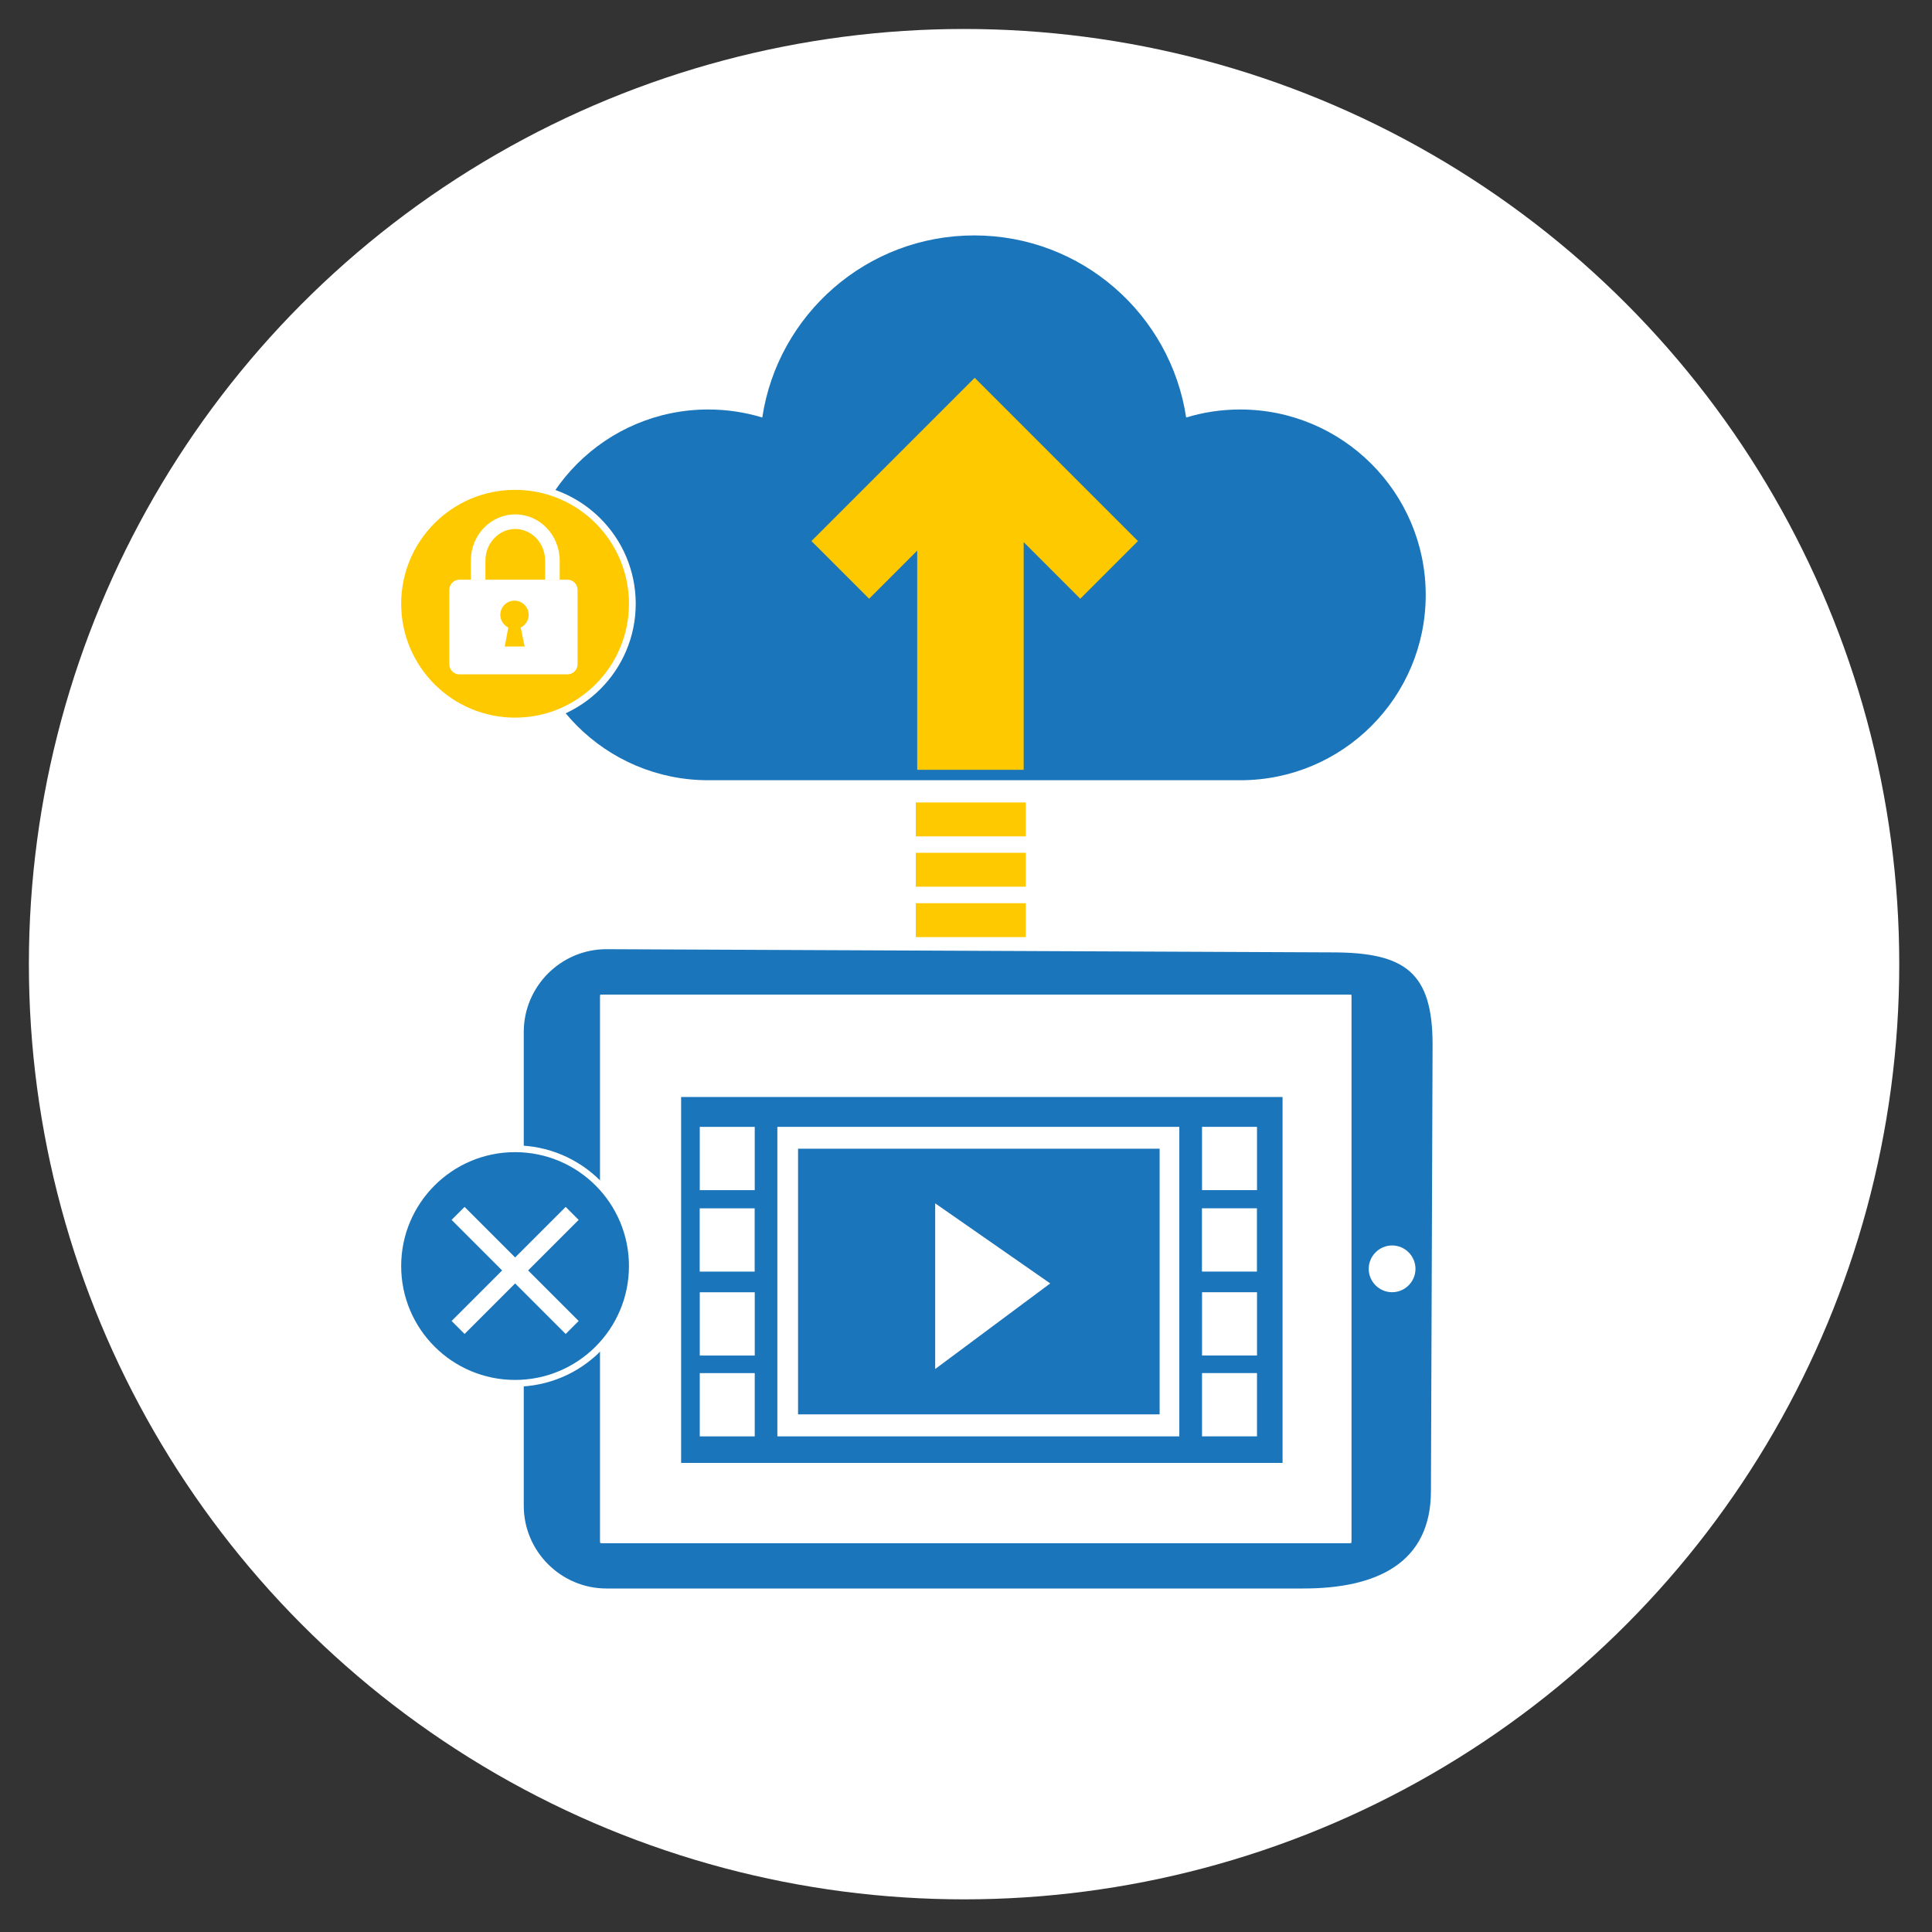 <svg xmlns="http://www.w3.org/2000/svg" xmlns:xlink="http://www.w3.org/1999/xlink" id="Layer_6" x="0px" y="0px" viewBox="0 0 2000 2000" style="enable-background:new 0 0 2000 2000;" xml:space="preserve"><rect x="0" y="0" width="2000" height="2000" fill="#333333" stroke="none"/><style type="text/css">	.st0{fill:#1B75BA;}	.st1{fill:#FFFFFF;}	.st2{fill-rule:evenodd;clip-rule:evenodd;fill:#FFC900;}	.st3{fill:#FFC900;stroke:#FFFFFF;stroke-width:7;stroke-miterlimit:10;}	.st4{fill-rule:evenodd;clip-rule:evenodd;fill:#FFFFFF;}	.st5{fill:#FFC900;}	.st6{fill:#1B75BB;}	.st7{fill-rule:evenodd;clip-rule:evenodd;fill:#1B75BA;}	.st8{fill-rule:evenodd;clip-rule:evenodd;fill:#1B75BB;}	.st9{fill:#1B75BA;stroke:#FFFFFF;stroke-width:11;stroke-miterlimit:10;}	.st10{clip-path:url(#SVGID_00000156580936741467506550000013476023122488006549_);}	.st11{clip-path:url(#SVGID_00000144338729388592988360000005357751694193093790_);}	.st12{clip-path:url(#SVGID_00000145771620342026877020000014620889726312424109_);}	.st13{fill:#FFC900;stroke:#1B75BA;stroke-width:11;stroke-miterlimit:10;}	.st14{fill:#FFFFFF;stroke:#FFC900;stroke-width:7;stroke-miterlimit:10;}	.st15{fill:#FFFFFF;stroke:#1B75BA;stroke-width:7;stroke-miterlimit:10;}	.st16{fill:none;stroke:#FFFFFF;stroke-width:19;stroke-miterlimit:10;}	.st17{fill:#1B75BA;stroke:#FFFFFF;stroke-width:7;stroke-miterlimit:10;}	.st18{fill:#F5C945;}	.st19{fill:#3974B4;}	.st20{fill:#F6D147;}	.st21{fill:#F4E9B5;}	.st22{fill-rule:evenodd;clip-rule:evenodd;fill:#F5C945;}	.st23{fill:#3974B5;}	.st24{fill:#3A74B4;}	.st25{clip-path:url(#SVGID_00000078724474931146913510000014335609529786063281_);}</style><circle class="st1" cx="998" cy="998.1" r="968.1"></circle><g>	<g>		<g>			<g id="XMLID_00000074405838518301526180000015232357509229361042_">				<g id="XMLID_00000064334645781383608110000016692668369050363541_">					<g id="XMLID_00000071541031838700403980000000612908227075140541_">						<path class="st7" d="M542.2,1068.2v490.6c0,47.1,38.5,85.6,85.6,85.6h721.5c75.2,0,132-25.8,132-101l1.7-462       c0-75.2-28.8-95.5-104.1-95.5l-751.2-3.3C580.7,982.6,542.2,1021.1,542.2,1068.2z"></path>					</g>					<g id="XMLID_00000165955586742085461590000002539424047369872029_">						<path class="st4" d="M621.3,1031.6v563.8c0,1.1,0.9,2,2,2h773.6c1.1,0,2-0.9,2-2v-563.8c0-1.1-0.9-2-2-2H623.3       C622.2,1029.6,621.3,1030.5,621.3,1031.6z"></path>					</g>					<g id="XMLID_00000011000826315509231190000011469811376279062193_">						<path class="st4" d="M565.5,1240.9v145.2c0,3.9,3.2,7.1,7.2,7.1l0,0c3.9,0,7.1-3.2,7.1-7.1v-145.2c0-4-3.2-7.2-7.1-7.2l0,0       C568.7,1233.7,565.5,1237,565.5,1240.9z"></path>					</g>					<g id="XMLID_00000051357614082937038640000005870632158822761394_">						<path class="st4" d="M1465.3,1313.5c0-13.3-10.9-24.2-24.2-24.2c-13.3,0-24.2,10.9-24.2,24.2c0,13.3,10.9,24.2,24.2,24.2       C1454.4,1337.7,1465.3,1326.8,1465.3,1313.5z"></path>					</g>				</g>				<g id="XMLID_00000054944076560044571420000014703539087209242770_">					<g id="XMLID_00000159462135291262321890000008908725340603635128_">						<rect x="621.3" y="1029.6" class="st4" width="777.6" height="567.8"></rect>					</g>				</g>			</g>		</g>	</g></g><g>	<g>					<rect x="809.4" y="990.5" transform="matrix(-1.836970e-16 1 -1 -1.836970e-16 2341.507 310.901)" class="st1" width="411.8" height="671.4"></rect>					<rect x="827" y="1013.7" transform="matrix(-1.836970e-16 1 -1 -1.836970e-16 2341.398 308.608)" class="st6" width="378.8" height="622.6"></rect>					<rect x="852.6" y="1118.7" transform="matrix(-1.836970e-16 1 -1 -1.836970e-16 2339.52 313.926)" class="st1" width="320.4" height="416.1"></rect>					<rect x="875.8" y="1139.5" transform="matrix(-1.836970e-16 1 -1 -1.836970e-16 2339.938 313.339)" class="st0" width="275" height="374.3"></rect>					<rect x="1240" y="1170.8" transform="matrix(-1.836970e-16 1 -1 -1.836970e-16 2472.041 -73.49)" class="st1" width="65.5" height="56.9"></rect>					<rect x="1240" y="1255.2" transform="matrix(-1.836970e-16 1 -1 -1.836970e-16 2556.361 10.83)" class="st1" width="65.5" height="56.9"></rect>					<rect x="1240" y="1342" transform="matrix(-1.836970e-16 1 -1 -1.836970e-16 2643.25 97.719)" class="st1" width="65.5" height="56.9"></rect>					<rect x="1240" y="1425.7" transform="matrix(-1.836970e-16 1 -1 -1.836970e-16 2726.935 181.405)" class="st1" width="65.5" height="56.9"></rect>					<rect x="720.1" y="1170.8" transform="matrix(-1.836970e-16 1 -1 -1.836970e-16 1952.104 446.447)" class="st1" width="65.5" height="56.9"></rect>					<rect x="720.1" y="1255.2" transform="matrix(-1.836970e-16 1 -1 -1.836970e-16 2036.424 530.767)" class="st1" width="65.5" height="56.9"></rect>					<rect x="720.1" y="1342" transform="matrix(-1.836970e-16 1 -1 -1.836970e-16 2123.314 617.656)" class="st1" width="65.5" height="56.9"></rect>					<rect x="720.1" y="1425.7" transform="matrix(-1.836970e-16 1 -1 -1.836970e-16 2206.999 701.341)" class="st1" width="65.5" height="56.9"></rect>	</g>	<polygon class="st1" points="968.1,1245.7 968.1,1417.2 1087.2,1328.6  "></polygon></g><g>	<circle class="st17" cx="533.2" cy="1310.6" r="121.4"></circle>	<g>		<line class="st16" x1="474.2" y1="1256.1" x2="592.3" y2="1374.2"></line>		<line class="st16" x1="474.2" y1="1374.2" x2="592.3" y2="1256.1"></line>	</g></g><path class="st0" d="M1283.8,423.9c-19.5,0-38.2,2.9-55.9,8.3c-16.1-106.7-108.2-188.5-219.4-188.5c-111.2,0-203.3,81.8-219.4,188.5 c-17.7-5.4-36.5-8.3-55.9-8.3c-106,0-191.9,85.9-191.9,191.9c0,106,85.9,191.9,191.9,191.9h550.8c106,0,191.9-85.9,191.9-191.9 C1475.8,509.8,1389.8,423.9,1283.8,423.9z"></path><rect x="948" y="830.7" class="st5" width="113.9" height="35.1"></rect><rect x="948" y="882.8" class="st5" width="113.9" height="35.1"></rect><rect x="948" y="935" class="st5" width="113.9" height="35.1"></rect><g>	<circle class="st3" cx="533.2" cy="625" r="121.4"></circle></g><g>	<path class="st1" d="M533.4,532.5c-25.4,0-46,21.4-46,47.8v20h15.1v-20c0-18,13.9-32.7,30.9-32.7c17,0,30.9,14.7,30.9,32.7v20h15.1  v-20C579.3,553.9,558.8,532.5,533.4,532.5z"></path>	<path class="st1" d="M587.4,698.1H475.6c-5.8,0-10.5-4.7-10.5-10.5v-77c0-5.8,4.7-10.5,10.5-10.5h111.8c5.8,0,10.5,4.7,10.5,10.5  v77C597.9,693.4,593.2,698.1,587.4,698.1z"></path>	<path class="st5" d="M526.2,649.6l-3.7,19.7h20.6l-4.1-19.7c4.9-2.4,8.3-7.3,8.3-13.1c0-8.1-6.6-14.7-14.7-14.7  c-8.1,0-14.7,6.6-14.7,14.7C518,642.2,521.3,647.2,526.2,649.6z"></path></g><polyline class="st5" points="949.5,796.9 949.5,570 899.7,619.8 840,560.1 1009,391.1 1178,560.1 1118.3,619.8 1059.7,561.2  1059.7,796.9 "></polyline></svg>